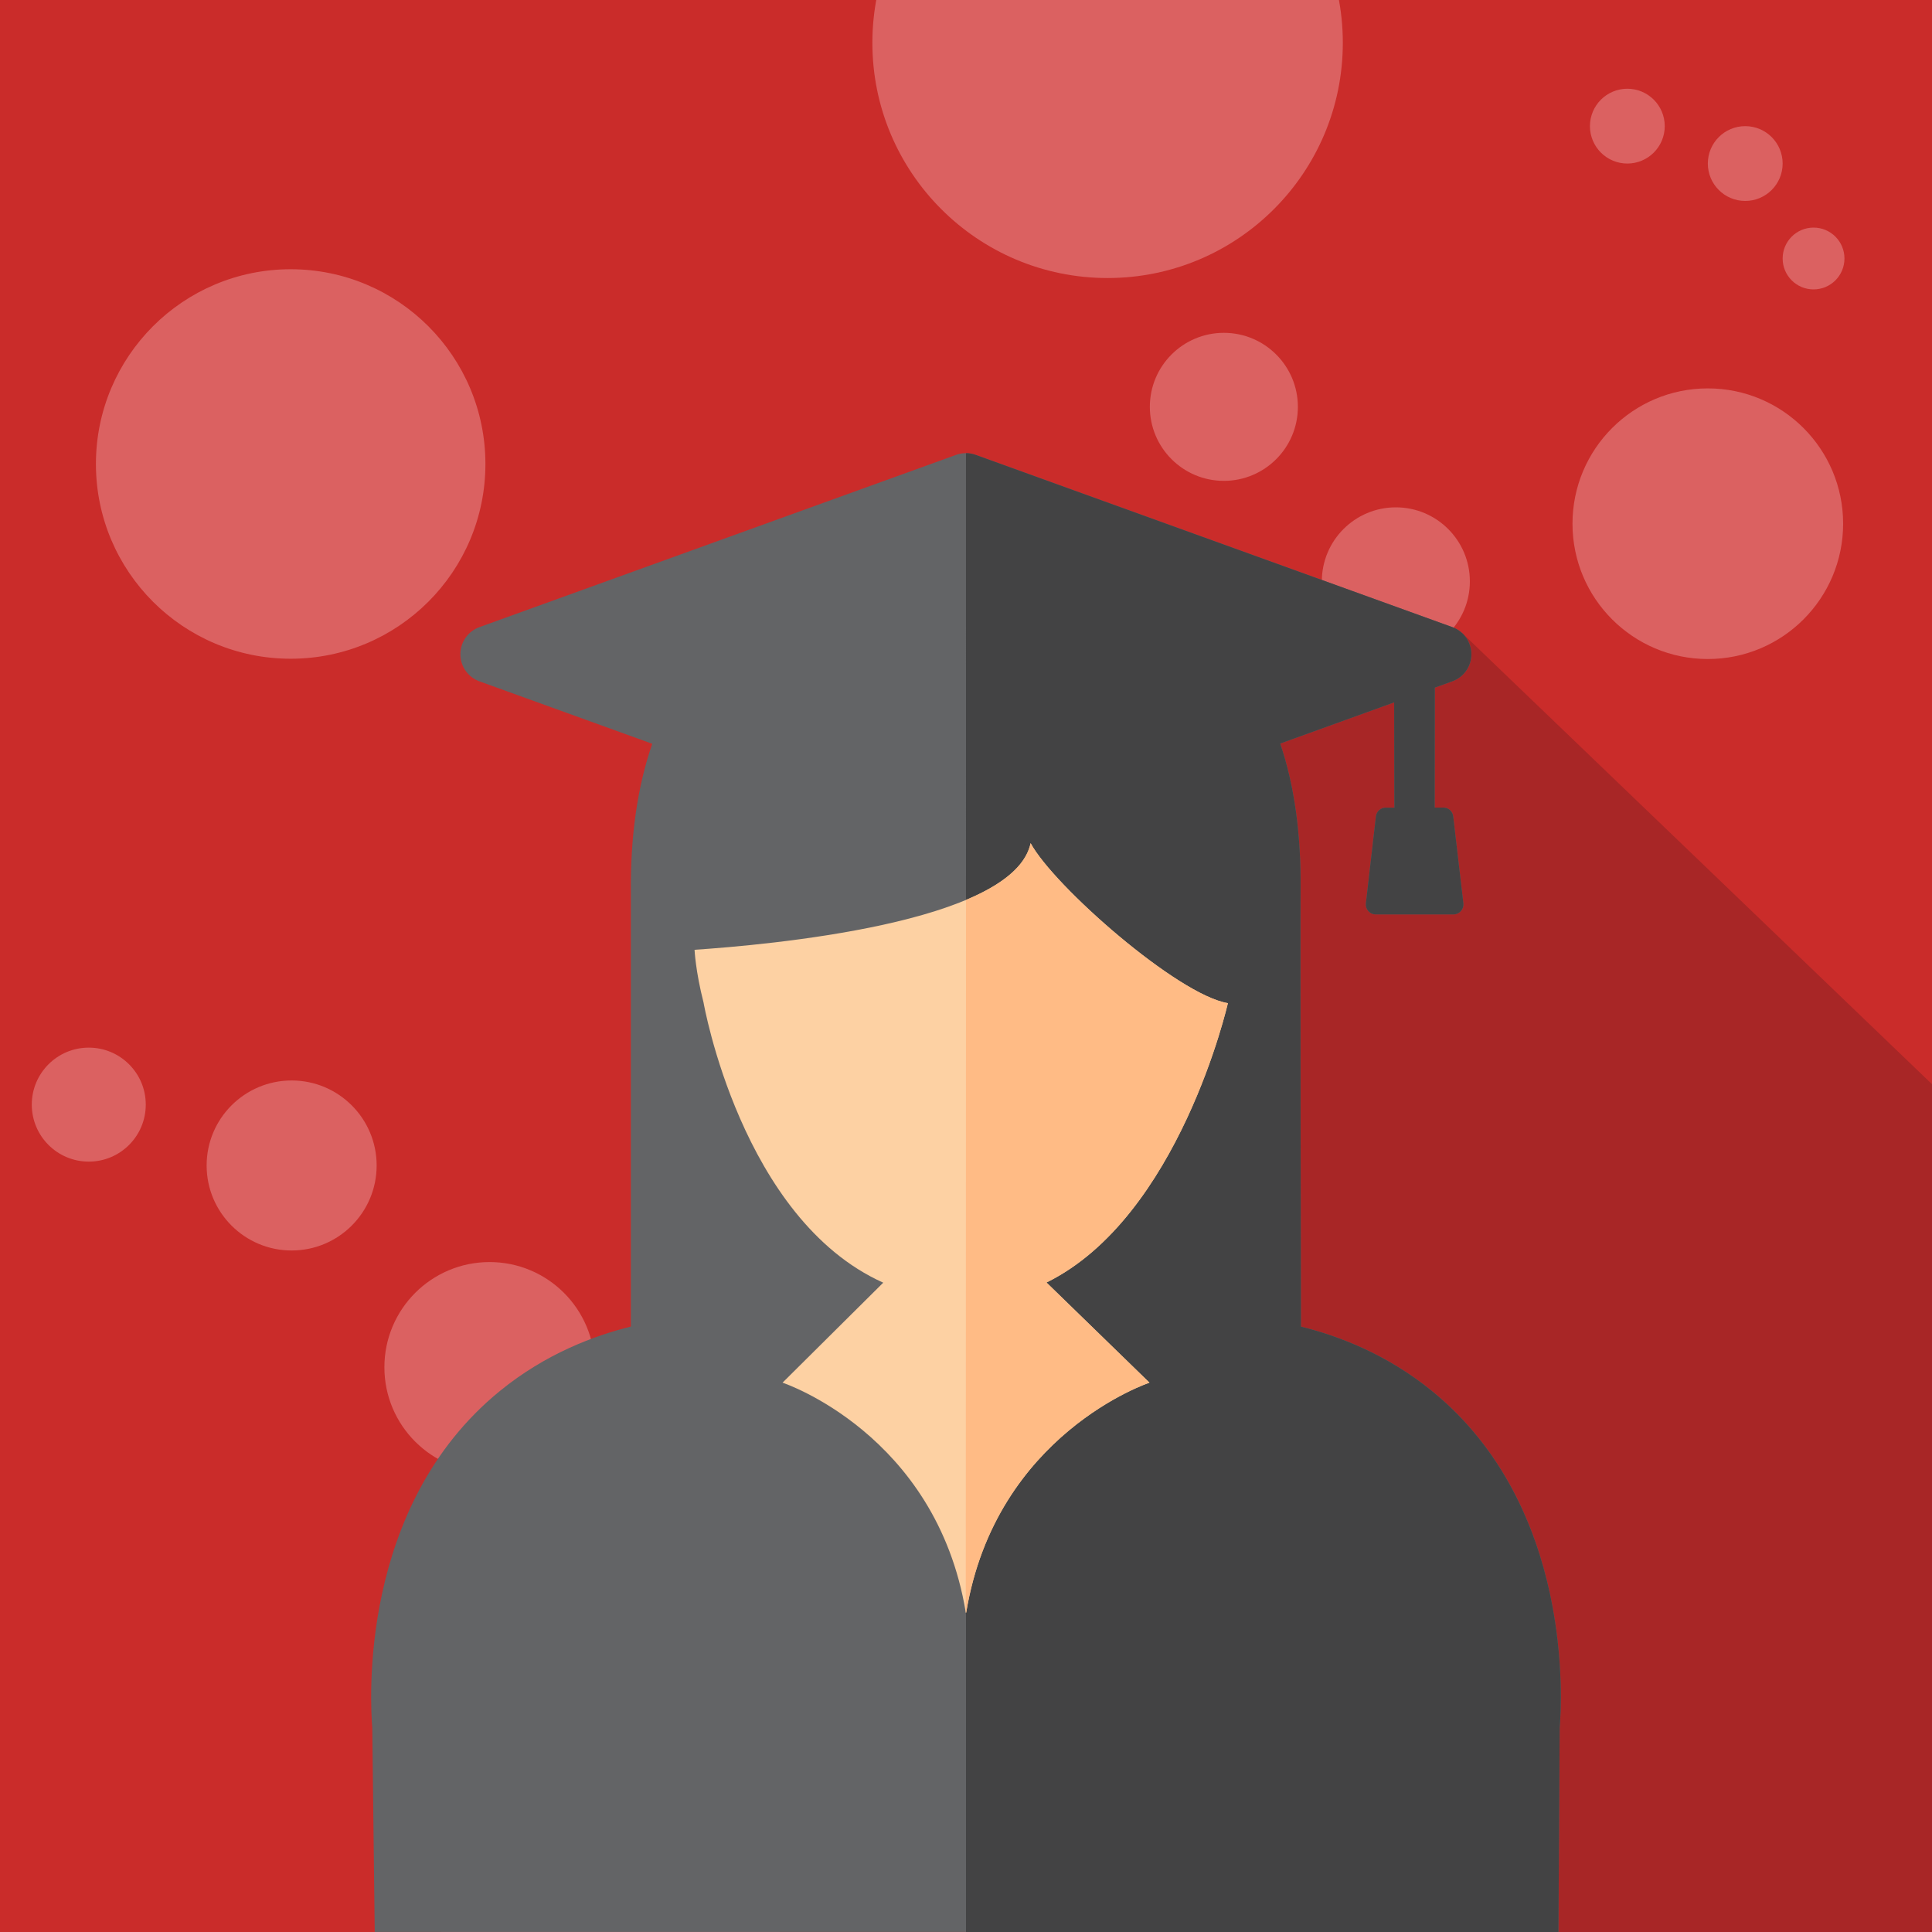 <?xml version="1.0" encoding="UTF-8"?> <svg xmlns="http://www.w3.org/2000/svg" xmlns:xlink="http://www.w3.org/1999/xlink" id="Layer_1" viewBox="0 0 1000 1000"><defs><style>.cls-1{fill:#db6161;}.cls-2{fill:#a82626;}.cls-3{fill:#fdd1a3;}.cls-4{fill:#ffbb85;}.cls-5{clip-path:url(#clippath);}.cls-6{fill:none;}.cls-7{fill:#636466;}.cls-8{fill:#434344;}.cls-9{fill:#ca2c2a;}</style><clipPath id="clippath"><rect class="cls-6" x="0" width="1000" height="1000"></rect></clipPath></defs><g><rect class="cls-9" x="0" width="1000" height="1000"></rect><g class="cls-5"><circle class="cls-1" cx="573.29" cy="22.16" r="121.75"></circle><circle class="cls-1" cx="150.45" cy="240.16" r="100.8"></circle><circle class="cls-1" cx="315.96" cy="914.44" r="122.27"></circle><circle class="cls-1" cx="883.96" cy="271.07" r="70.04"></circle><circle class="cls-1" cx="926.09" cy="938.86" r="78.93"></circle><circle class="cls-1" cx="253.41" cy="707.69" r="54.45"></circle><circle class="cls-1" cx="150.95" cy="603.25" r="44"></circle><circle class="cls-1" cx="863.77" cy="652.84" r="29.5"></circle><circle class="cls-1" cx="45.95" cy="571.75" r="29.5"></circle><circle class="cls-1" cx="733.27" cy="721.84" r="19.36"></circle><circle class="cls-1" cx="713.91" cy="811.53" r="19.36"></circle><circle class="cls-1" cx="652.84" cy="873.38" r="19.36"></circle><circle class="cls-1" cx="842.31" cy="65.29" r="19.36"></circle><circle class="cls-1" cx="903.33" cy="84.65" r="19.36"></circle><circle class="cls-1" cx="942.09" cy="586.75" r="16"></circle><circle class="cls-1" cx="938.69" cy="133.8" r="16"></circle><circle class="cls-1" cx="722.49" cy="300.91" r="38.31"></circle><circle class="cls-1" cx="633.47" cy="210.58" r="38.31"></circle><circle class="cls-1" cx="842.31" cy="753.85" r="38.31"></circle></g></g><path class="cls-2" d="M1000,561.18c-81.06-77.83-162.11-155.67-243.17-233.5-29.13,5.13-71.42,15.59-117.12,39.31-92.94,48.24-132.98,116.55-211.63,215.26-40.94,51.39-101.14,122.06-182.66,201.74,72.2,72,144.4,144,216.59,216H1000v-438.82Zm-3.19-4.91"></path><path class="cls-7" d="M741.39,720.16c-23.8-19.44-48.97-28.78-68.04-33.51-.04-34.78-.38-208-.18-226.22,.28-28.35-3.1-53.66-10.54-75.57l58.98-21.31,.13,54.5h-4c-2.79-.25-5.25,1.75-5.57,4.54l-5.19,45.01c-.16,1.37,.25,2.74,1.12,3.81,.87,1.07,2.13,1.76,3.51,1.88h41.2c1.39-.17,2.65-.83,3.51-1.91,.88-1.07,1.27-2.46,1.12-3.84-1.04-8.84-2.08-17.67-3.11-26.51l-2.15-18.5c-.33-2.77-2.8-4.77-5.59-4.52h-4.01l.09-62.09,2.09-.76,6.97-2.52c5.92-2.13,9.85-7.74,9.85-14.01s-3.94-11.89-9.85-14.03l-246.72-89.16c-3.29-1.19-6.86-1.19-10.14,0l-246.73,89.17c-5.92,2.13-9.85,7.74-9.85,14.02s3.94,11.88,9.85,14.02l89.47,32.33c-7.81,22.46-11.37,48.44-11.08,77.45v224.2c-19.04,4.72-44.04,14.02-67.7,33.27-73.61,59.92-67.16,161.66-66.14,174.53,.42,35.18,.84,70.36,1.27,105.55H806.64c.21-35.21,.43-70.41,.64-105.62,1.02-12.85,7.52-114.26-65.89-174.22Z"></path><path class="cls-8" d="M500,1000h306.64c.21-35.21,.43-70.41,.64-105.62,1.02-12.85,7.52-114.26-65.89-174.22-23.8-19.44-48.97-28.78-68.04-33.51-.04-34.78-.38-208-.18-226.22,.28-28.35-3.1-53.66-10.54-75.57l58.98-21.31,.13,54.5h-4c-2.79-.25-5.25,1.75-5.57,4.54l-5.19,45.01c-.16,1.37,.25,2.74,1.12,3.81,.87,1.07,2.13,1.76,3.51,1.88h41.2c1.39-.17,2.65-.83,3.51-1.91,.88-1.07,1.27-2.46,1.12-3.84-1.04-8.84-2.08-17.67-3.11-26.51l-2.15-18.5c-.33-2.77-2.8-4.77-5.59-4.52h-4.01l.09-62.09,2.09-.76,6.97-2.52c5.92-2.13,9.85-7.74,9.85-14.01s-3.94-11.89-9.85-14.03l-246.72-89.16c-1.63-.59-3.32-.89-5.02-.89"></path><path class="cls-3" d="M594.95,715.67s-79.52,26.35-94.84,118.9c-.04,.24-.19,.24-.23,0-15.32-92.55-94.84-118.9-94.84-118.9l52.12-51.76c-73.48-32.96-93.01-145.02-93.01-145.02-4.15-16.2-4.65-27.28-4.65-27.28,36.79-2.5,165.18-13.56,173.95-55.18,12.11,22.35,76.17,78.55,102.1,82.8,0,0-25.16,110.81-93.89,144.59l53.31,51.84Z"></path><path class="cls-4" d="M500,465.8c17.92-7.52,30.86-17.12,33.44-29.37,12.11,22.35,76.17,78.55,102.1,82.8,0,0-25.16,110.81-93.89,144.59l53.31,51.84s-79.52,26.35-94.84,118.9c-.04,.24-.19,.24-.23,0"></path></svg> 